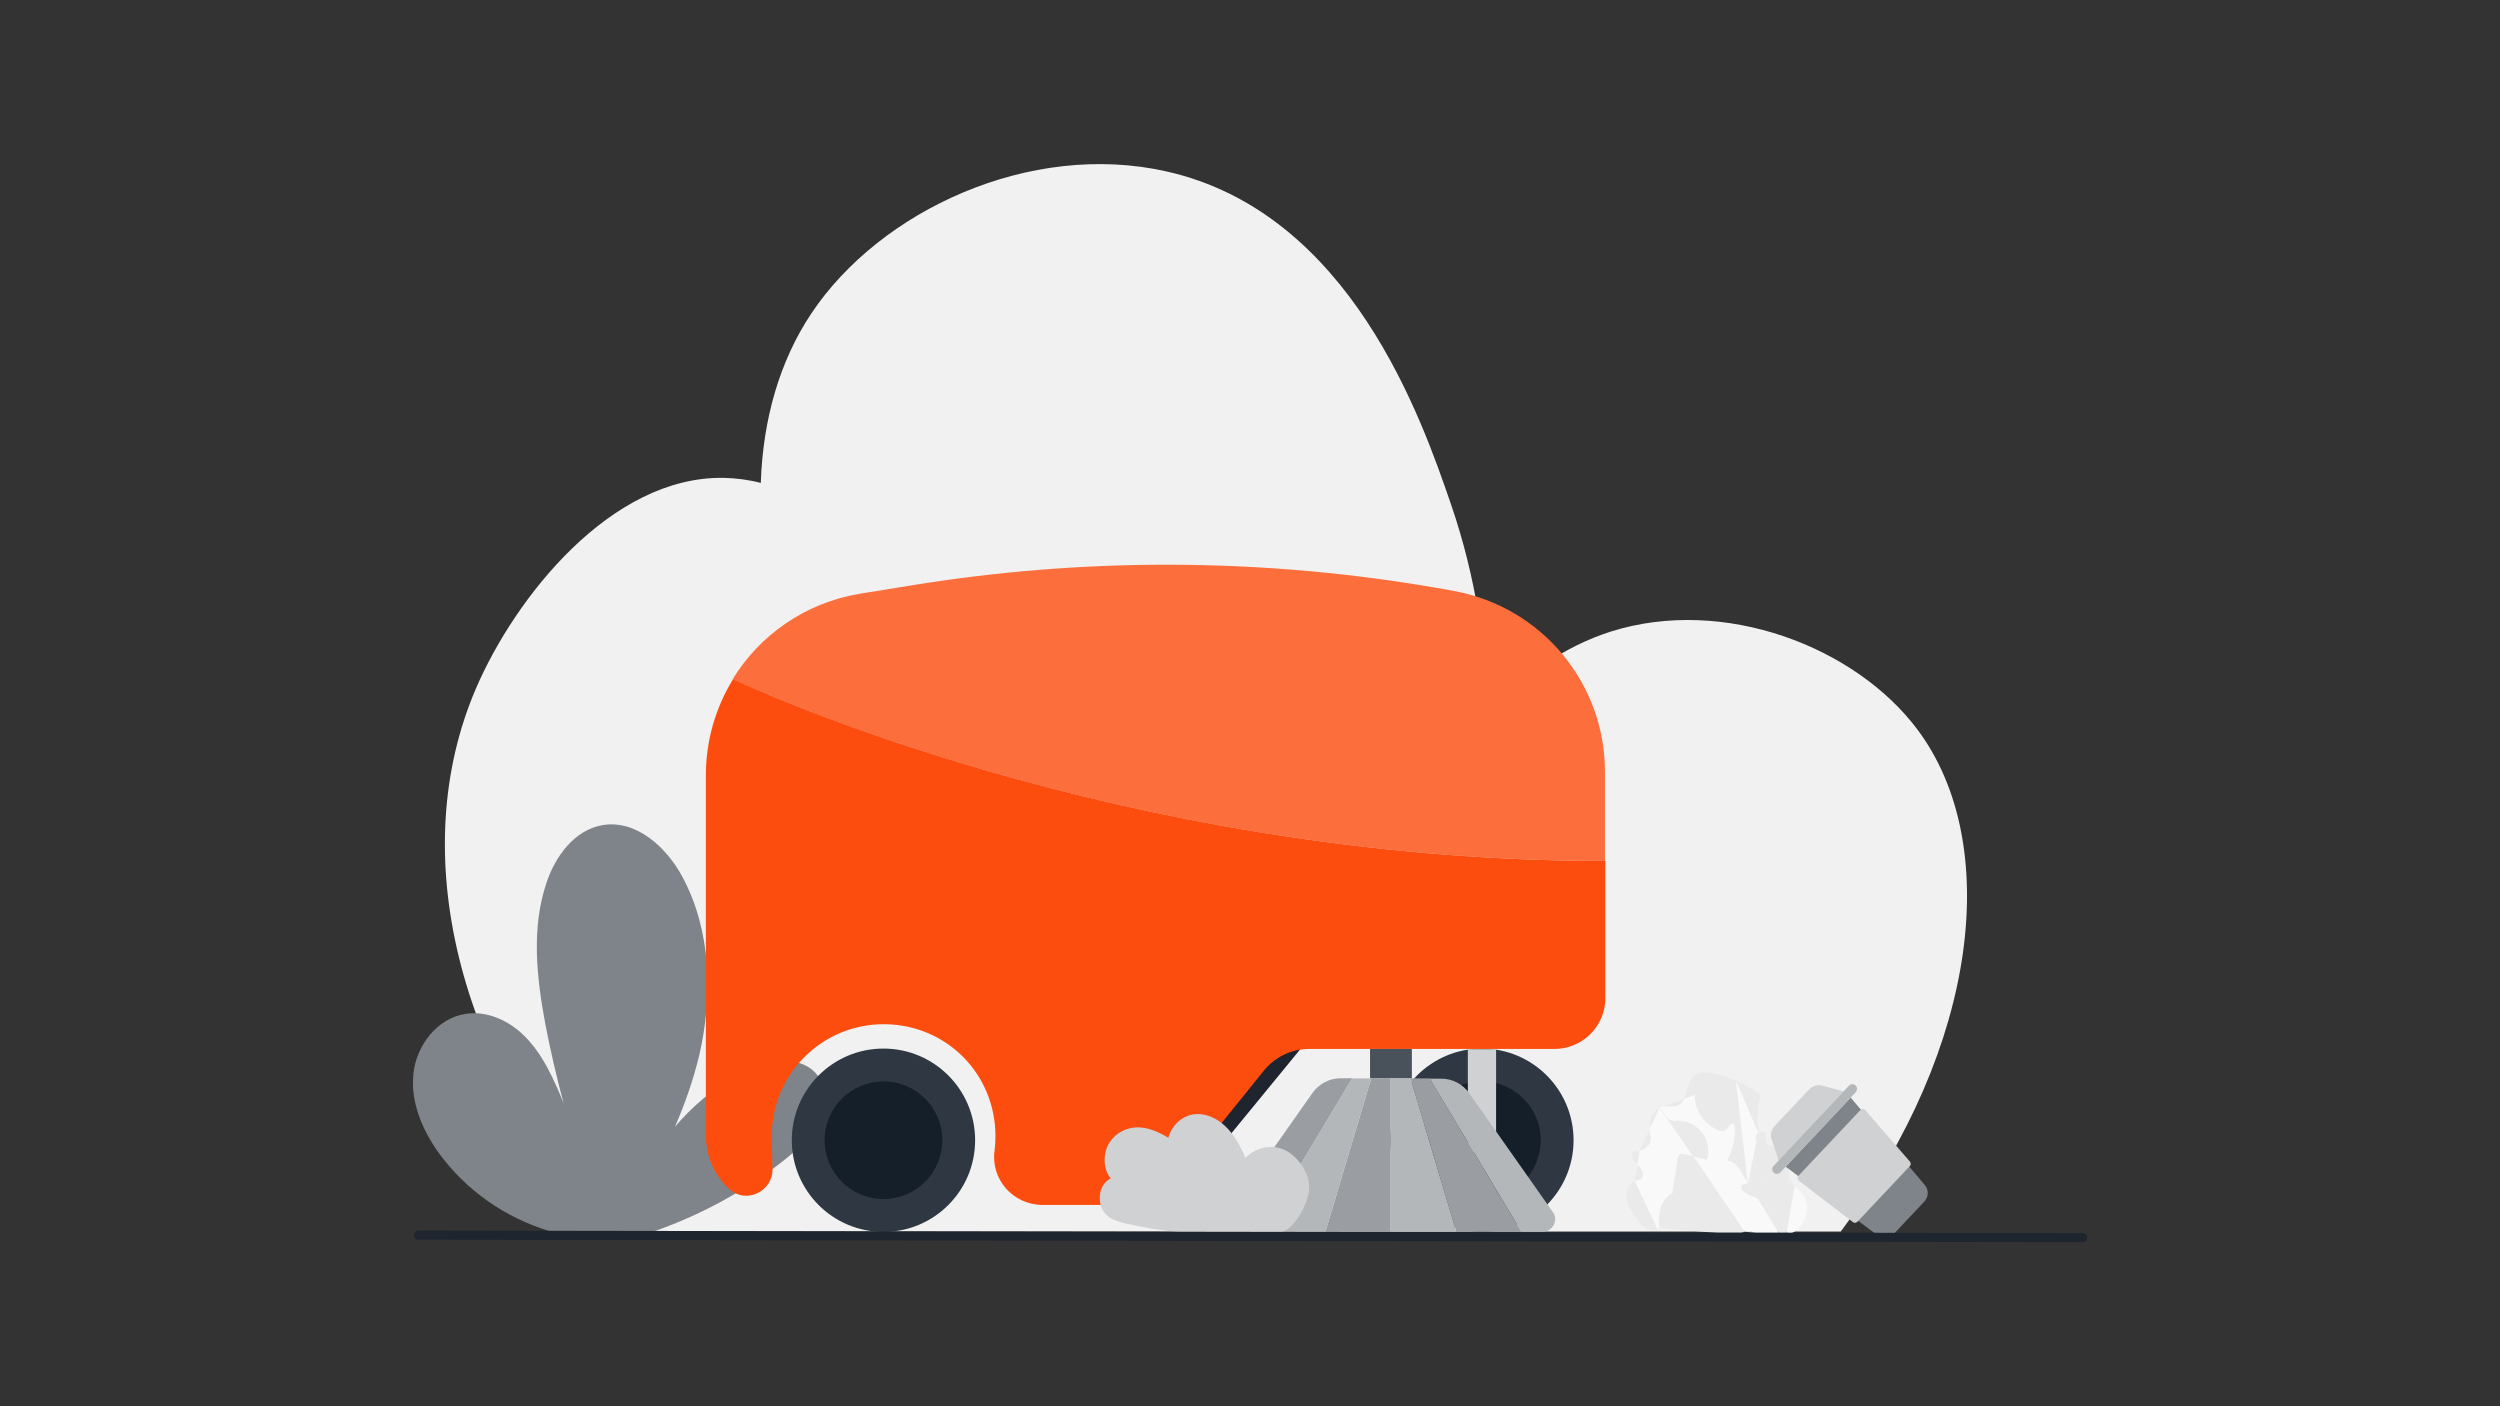 <?xml version="1.0" encoding="utf-8"?>
<!-- Generator: Adobe Illustrator 25.3.1, SVG Export Plug-In . SVG Version: 6.00 Build 0)  -->
<svg version="1.1" id="Layer_1" xmlns="http://www.w3.org/2000/svg" xmlns:xlink="http://www.w3.org/1999/xlink" x="0px" y="0px"
	 viewBox="0 0 1920 1080" style="enable-background:new 0 0 1920 1080;" xml:space="preserve">
<rect x="0" y="0" width="1920" height="1080" fill="#333333" stroke="none"/>
<style type="text/css">
	.st0{fill:#F1F1F1;}
	.st1{fill:#7F848A;}
	.st2{fill:#1F252E;}
	.st3{fill:#FC6E3B;}
	.st4{fill:#2F3842;}
	.st5{fill:#141F2A;}
	.st6{fill:#FC4D0F;}
	.st7{fill:#CFD1D2;}
	.st8{fill:#49525A;}
	.st9{fill:none;stroke:#CB5029;stroke-width:0.8;stroke-miterlimit:10;}
	.st10{fill:#B4B7BA;}
	.st11{fill:#9A9EA2;}
	.st12{fill:#EAEAEA;}
	.st13{fill:#F9F9F9;}
</style>
<g>
	<g>
		<path class="st0" d="M1413.7,945.8h-946C350.9,815.4,311.4,654.4,365.6,528.6c30.1-69.9,103.7-163,190.1-161.6
			c9.5,0.2,19.1,1.4,28.6,3.9c1.6-48.9,14.5-93.7,38.7-130c52.7-79.2,168-132.8,272.6-109.3c141.6,31.7,196.1,189.8,218.8,255.8
			c19.4,56.6,27.2,111.6,27.5,162.8c26.3-30.8,59-53.6,95.3-65.2c86.7-27.3,188,11.6,235.7,75.7
			C1537.1,647,1520.8,802.1,1413.7,945.8z"/>
	</g>
	<path class="st1" d="M628.6,826.8c-13.5-18.9-43.6-12.6-63.8-0.7c-17.5,10.5-33.3,23.8-46.4,39.2c7.7-17.7,14-35.9,18.6-54.7
		c10.5-45.7,9.3-95.7-12.8-137c-12.3-23-35.6-44.3-61.5-39.9c-21.4,3.7-36.1,23.7-42.9,44c-11.9,34.9-7.7,73.1-0.9,109.2
		c3.9,20.3,8.6,40.5,14,60.6c-1.4-3.5-2.8-7.2-4.4-10.7c-6.7-15.1-14.2-30-26.1-41.5c-11.7-11.6-28.6-19.3-45-16.6
		c-21.7,3.3-37.7,24.4-39.9,45.9c-2.3,21.6,6.7,42.9,19.3,60.6c20.9,28.9,51.2,50.1,85.9,60.5h54.7l25.4-0.2
		c37.1-13,71.8-32.2,102.3-56.8C624,872.9,642.6,846.6,628.6,826.8z"/>
	<g>
		<g>
			<g>
				<path class="st2" d="M879.7,941.4L879.7,941.4c-2.6-2.1-3.2-6-1.1-8.6l114.1-139.1c2.1-2.6,6-3.2,8.6-1.1l0,0
					c2.6,2.1,3.2,6,1.1,8.6L888.3,940.4C886.1,943,882.3,943.5,879.7,941.4z"/>
			</g>
			<path class="st3" d="M562.7,521.6L562.7,521.6c4.6,2.1,294.5,139.6,669.9,139.6v-68.5c0-68.2-48.7-126.5-115.8-138.8
				c-73.1-13.5-147-20.2-221-20.2c-65.4,0-130.7,5.3-195.4,15.8l-40.1,6.5C618.6,462.9,583.5,487.6,562.7,521.6z"/>
			<circle class="st4" cx="678.5" cy="875.7" r="70.4"/>
			<circle class="st5" cx="678.5" cy="875.7" r="45.2"/>
			<circle class="st4" cx="1138.1" cy="875.7" r="70.4"/>
			<circle class="st5" cx="1138.1" cy="875.7" r="45.2"/>
			<path class="st6" d="M592.7,872.5c0-47.8,39.1-86.6,87.3-85.9c47.3,0.7,84.5,38.5,84.5,85.9c0,3.9-0.2,7.5-0.7,11.2
				c-3,22.3,14.5,41.7,37,41.7h68c11.7,0,23-5.3,30.3-14.5l71.7-88.8c8.4-10.3,21-16.5,34.5-16.5h188.5c21.6,0,39.1-17.5,39.1-39.1
				V661.2c-375.3,0-665.3-137.5-669.9-139.6l0,0c-13.3,21.6-20.9,47-20.9,73.8v276.1c0,17,7,32.2,18.6,42.2
				c12.8,11,32.6,1.2,32.6-15.6L592.7,872.5z"/>
			<path class="st7" d="M1138.1,887.1L1138.1,887.1c6,0,10.9-4.9,10.9-10.9v-70.4h-21.7v70.4
				C1127.2,882.2,1132.2,887.1,1138.1,887.1z"/>
			<rect x="1052.2" y="805.6" class="st8" width="32.1" height="22.6"/>
		</g>
		<g>
			<path class="st10" d="M1184.7,946h-16.3L1098,828.4h8.8c8.6,0,16.8,4.2,21.7,11.4l64.1,91.1C1197.2,937,1192.4,946,1184.7,946z"
				/>
			<polygon class="st11" points="1168.4,946 1118.5,946 1083.3,828.2 1098,828.2 			"/>
			<polygon class="st10" points="1118.5,946 1067.8,946 1067.8,828.2 1083.3,828.2 			"/>
			<polygon class="st11" points="1067.8,828.2 1067.8,946 1017.9,946 1053.1,828.2 			"/>
			<polygon class="st10" points="1053.1,828.2 1017.9,946 968,946 1038.4,828.2 			"/>
			<path class="st11" d="M1038.4,828.2L968,945.8h-16.3c-7.7,0-12.3-8.8-7.9-15.2l64.1-91.1c5.1-7.2,13.1-11.4,21.7-11.4h8.8V828.2z
				"/>
		</g>
		<path class="st7" d="M986.3,883c-9.8-4.4-21.8-2-29.8,6.4c-3.8-9.4-8.8-18.2-15.6-24.6c-6.8-6.4-15.6-10.2-24.2-9
			s-16.8,8.2-19.4,18c-7.4-4.4-15.4-8-23.6-8c-8.2,0-16.8,4-21.8,12s-4.8,20.4,1.2,27.2c-4.2,2-7.4,6.4-8.2,11.6
			c-0.8,5.2,0.2,10.8,3.4,14.8c3.6,4.8,9.4,6.4,14.6,7.8c7.6,1.8,15.2,3.4,22.8,4.6c27,4.2,54.2,4.4,81.3,4.6c7.4,0,15,0,21.4-4.2
			c8-5.2,17.2-21.6,17-33C1005.3,899.2,995.3,887,986.3,883z"/>
	</g>
	<g>
		<g>
			<path class="st12" d="M1357.1,879c-1.9-0.7-3.7-1.8-4.9-3.3s-1.6-3.7-1.9-5.6L1357.1,879z"/>
			<path class="st12" d="M1374.5,905.3l-17.3-26.3c4.2,1.6,9.5,1.9,12.8,5.1C1375.2,889.4,1371.9,898.5,1374.5,905.3z"/>
			<path class="st12" d="M1378.2,910.7c-1.6-1.8-2.8-3.3-3.7-5.6L1378.2,910.7z"/>
			<path class="st12" d="M1343.1,945.4c1.8,0.2,3.3,0.9,4.9,1.6l-8.2-1.2C1340.8,945.4,1342.1,945.3,1343.1,945.4z"/>
			<path class="st12" d="M1367.8,950c-6.1,1.1-13,0-18.7-2.5c-0.4-0.2-0.7-0.4-1.1-0.4L1367.8,950z"/>
			<path class="st13" d="M1378.2,910.7c2.5,2.6,5.3,5.1,7.2,8.2c5.4,8.6,1.4,21-7,26.8c-2.1,1.4-4.4,2.5-6.8,3.2"/>
			<path class="st12" d="M1378.2,910.7l-6.7,38.4c-1.2,0.4-2.5,0.5-3.7,0.9c-1.9-3.7-3.9-7.5-4.9-11.6c-1.2-4.4-1.9-9.3-4.9-12.8
				c-2.3-2.5-5.3-3.9-8.4-5.1l-7.4-11.7c0.7,1.1,1.6,1.9,2.6,2.8c2.1,1.8,5.4,2.8,7.4,1.1c0.9-0.9,1.4-2.1,2.1-3
				c0.7-1.1,1.8-1.8,2.8-2.3l-5.1,0.5c0.2-6-2.1-11.7-6-16.1l0.7-3.5c1.4-0.2,2.8-0.2,4-0.4c0.7-2.8-0.4-5.4-1.4-8.1
				c-0.2-0.5-0.4-1.2-0.5-1.8l1.6-7.9c0.2,2.1,0.7,4,1.9,5.6c1.2,1.8,3,2.6,4.9,3.3l17.3,26.3l0,0
				C1375.4,907.4,1376.6,909.2,1378.2,910.7z"/>
			<path class="st12" d="M1276.2,850.3l17.2-6.1c-1.1,2.3-2.6,4.2-4.9,5.1C1284.6,850.8,1280.2,849.2,1276.2,850.3z"/>
			<path class="st12" d="M1332.8,829.8l-31.4,11.4l-8.1,3c2.6-5.6,2.8-13.5,7.5-17.7c4.4-3.9,10.9-3.2,16.5-1.8
				C1322.6,825.9,1327.7,827.7,1332.8,829.8z"/>
			<path class="st12" d="M1332.8,829.8c6.8,3,13.3,6.5,19.3,10.7c-2.1,9.1-2.6,18.6-1.9,27.9c0,0.5,0,1.1,0.2,1.6"/>
			<path class="st12" d="M1339.8,945.8l-4.4,2.5C1336.8,947,1338.2,946.3,1339.8,945.8z"/>
			<path class="st12" d="M1268.1,876c-0.7,4.4-4.7,6.8-8.9,7.7l8.1-17C1267.6,869.9,1268.5,873.1,1268.1,876z"/>
			<path class="st12" d="M1275,850.8l-7.5,15.9c-0.2-1.2-0.2-2.5-0.2-3.7C1267.6,858.2,1270.1,852.7,1275,850.8z"/>
			<path class="st13" d="M1300.4,888.1c-1.9-0.5-3.9-1.1-5.8-1.4c-1.6-0.4-3.7-0.7-4.9,0.4c-0.9,0.9-1.1,1.9-1.2,3.2
				c-0.5,3-0.9,5.8-1.4,8.6c-0.9,4.9-1.6,10-2.5,14.9c-0.2,0.9-0.2,1.8,0.2,2.5c-5.4,2.5-8.9,8.1-10.2,13.8
				c-0.9,4.4-0.7,8.8-0.4,13.1c-0.5,0.2-1.1,0.4-1.8,0.5l-17.3-36.8c0.4-0.2,0.9-0.4,1.2-0.5c1.1-0.4,2.3-0.4,3.3-1.1
				c3.7-2.3,0.9-7.7-2.1-10.7l-0.4-0.4l1.6-10.3c4-0.9,8.2-3.5,8.9-7.7c0.5-3-0.4-6.1-0.7-9.3l0,0l7.5-15.9L1300.4,888.1z"/>
			<path class="st12" d="M1297.6,945.1l-23.1-1.8c4-1.6,7.9-4,12.1-4C1290.9,939.3,1294.4,941.8,1297.6,945.1z"/>
			<path class="st12" d="M1259.2,883.9l-1.6,10.3c-1.6-1.6-3.5-3.9-3.9-6c-0.9-4.2,1.1-3.9,4.2-4.2
				C1258.3,884.1,1258.7,883.9,1259.2,883.9z"/>
			<path class="st12" d="M1260.1,905.5c-1.1,0.7-2.3,0.7-3.3,1.1c-0.5,0.2-0.9,0.4-1.2,0.5l2.1-12.8l0.4,0.4
				C1260.9,897.6,1263.7,903.2,1260.1,905.5z"/>
			<path class="st12" d="M1255.5,907.1c-4.7,2.3-7.2,8.4-6.3,13.7c0.9,5.8,4.6,10.9,8.1,15.6c2.6,3.5,5.6,7.2,9.8,8.1
				c1.9,0.4,3.9,0,5.8-0.5"/>
			<path class="st12" d="M1350.3,869.9l-1.6,7.9c-0.5-2.1-0.9-4.4,0.2-6.3C1349.1,870.8,1349.6,870.3,1350.3,869.9z"/>
			<path class="st12" d="M1350.7,887.8c-1.4,0.2-2.8,0.2-4,0.4l2.1-10.3c0.2,0.7,0.4,1.2,0.5,1.8
				C1350.1,882.2,1351.4,885,1350.7,887.8z"/>
			<path class="st12" d="M1351.7,907.8c0,0.5,0,0.9,0,1.4c-1.6-0.5-3.3-0.9-5.1-0.9c-1.4,0-3,0.2-4.4,0.5l3.5-17.2
				C1349.8,896,1352.1,902,1351.7,907.8z"/>
			<path class="st12" d="M1349.4,920.6c-4-1.4-8.4-2.8-11.4-5.8c-0.9-0.9-1.6-1.9-1.2-3.2c0.4-0.9,1.2-1.4,1.9-1.8
				c1.1-0.5,2.3-0.9,3.3-1.1L1349.4,920.6z"/>
			<path class="st12" d="M1367.8,950l-18.4-29.4c3.2,1.2,6.3,2.6,8.4,5.1c3,3.5,3.7,8.4,4.9,12.8
				C1364,942.5,1365.7,946.3,1367.8,950z"/>
			<path class="st12" d="M1350.3,869.9c1.8-1.1,4.4-1.1,5.3,0.9l1.8,8.2L1350.3,869.9z"/>
			<path class="st13" d="M1350.3,869.9c-0.7,0.4-1.2,0.9-1.4,1.6c-1.1,1.9-0.7,4.2-0.2,6.3l-2.1,10.3l-0.7,3.5l-3.5,17.2l-9.3-79
				L1350.3,869.9z"/>
			<path class="st12" d="M1342.2,908.8c-2.1-2.8-3.5-6-5.3-8.9c-2.5-4-6.1-7.9-10.9-8.1c4.9-8.4,6.8-18.2,5.8-27.9
				c-1.2-1.1-3-0.2-4,1.1c-1.1,1.2-1.6,2.8-3,3.5c-1.6,0.9-3.7,0.5-5.4-0.2c-10.7-4.2-18.2-15.2-18-26.8v-0.2c0-3.2,1.1-6.5,3.7-8.1
				c1.4-0.9,3.2-1.1,4.9-1.2c7.7-0.7,15.2-1.4,23-2.1L1342.2,908.8z"/>
			<path class="st12" d="M1357,907.2c-1.1,0.4-2.1,1.2-2.8,2.3c-0.7,1.1-1.2,2.3-2.1,3c-1.9,1.8-5.3,0.9-7.4-1.1
				c-1.1-0.9-1.8-1.8-2.6-2.8l4.4-0.5l5.3-0.5L1357,907.2z"/>
			<path class="st12" d="M1300.4,888.1l-6,4.7l-7.4,6c0.4-2.8,0.9-5.8,1.4-8.6c0.2-1.1,0.4-2.3,1.2-3.2c1.2-1.2,3.2-0.9,4.9-0.4
				C1296.5,887.1,1298.4,887.6,1300.4,888.1z"/>
			<path class="st12" d="M1287.2,898.8l-2.3,17.3c-0.4-0.7-0.4-1.6-0.2-2.5C1285.6,908.6,1286.3,903.7,1287.2,898.8z"/>
			<path class="st12" d="M1310.9,890.8c-3.5-0.9-7-1.8-10.5-2.6l-25.4-37.3c1.2,1.8,2.5,3.7,3.7,5.4c0.9,1.4,1.9,2.6,3.2,3.5
				c2.3,1.4,5.1,1.1,7.5,1.1c7.2,0.2,14.2,3.9,18.2,9.8C1311.9,876.2,1313.2,884.1,1310.9,890.8z"/>
			<path class="st13" d="M1367.8,950l-19.8-3c-1.6-0.7-3.2-1.4-4.9-1.6c-1.2-0.2-2.3,0-3.3,0.4l-39.4-57.6c3.5,0.9,7,1.8,10.5,2.6
				c2.3-6.8,1.1-14.5-3.2-20.5c-4.2-5.8-11.2-9.6-18.2-9.8c-2.6,0-5.4,0.4-7.5-1.1c-1.4-0.9-2.3-2.1-3.2-3.5
				c-1.2-1.8-2.5-3.5-3.7-5.4l1.2-0.4c4-1.1,8.4,0.5,12.3-1.1c2.5-1.1,3.9-2.8,4.9-5.1l8.1-3v0.2c-0.2,11.6,7.4,22.6,18,26.8
				c1.8,0.7,3.7,1.2,5.4,0.2c1.4-0.7,1.9-2.3,3-3.5c1.1-1.2,2.8-2.1,4-1.1c1.2,9.6-0.9,19.4-5.8,27.9c4.7,0.2,8.4,4,10.9,8.1
				c1.8,3,3.2,6.1,5.3,8.9c-1.2,0.2-2.3,0.7-3.3,1.1c-0.9,0.4-1.8,0.9-1.9,1.8c-0.4,1.1,0.4,2.3,1.2,3.2c3,3,7.4,4.2,11.4,5.8
				L1367.8,950z"/>
			<path class="st12" d="M1284.9,916.2l-10.5,27.2c-0.4-4.4-0.5-8.9,0.4-13.1C1276,924.2,1279.5,918.6,1284.9,916.2z"/>
			<path class="st12" d="M1339.8,945.8c-1.6,0.5-3,1.4-4.4,2.5l-38-3.2c-3.2-3.3-6.5-5.8-10.9-6c-4.2,0-8.2,2.5-12.1,4l10.3-27.2
				c0.2-0.2,0.5-0.2,0.9-0.4c6.1-2.3,13-0.2,19.3-1.6c1.1-0.2,2.1-0.7,2.8-1.6c1.6-1.9,0-4.7-1.8-6.7c-3.7-4.4-7.5-8.9-11.6-13.1
				l6-4.7L1339.8,945.8z"/>
			<path class="st12" d="M1307.9,912.5c-0.7,0.9-1.8,1.2-2.8,1.6c-6.3,1.4-13.1-0.5-19.3,1.6c-0.4,0.2-0.5,0.2-0.9,0.4l2.3-17.3
				c0.7-0.5,1.2-1.2,1.6-2.1c0.9-2.3,1.4-5.8,3.9-5.3c0.7,0.2,1.2,0.7,1.8,1.2c0,0.2,0.2,0.2,0.4,0.4c4,4.2,7.9,8.6,11.6,13.1
				C1307.7,907.8,1309.3,910.6,1307.9,912.5z"/>
		</g>
		<g>
			<path class="st1" d="M1477.9,922.8l-23.3,24.7c-3.3,3.5-8.8,4-12.8,1.1l-70.4-52.6l49.9-53.1l56.9,67.1
				C1481.4,913.7,1481.2,919.3,1477.9,922.8z"/>
			<path class="st7" d="M1362.9,864.8l26.6-28.2c2.6-2.8,6.5-3.9,10.2-2.8l16.3,4.4l-49.9,53.1l-5.4-15.9
				C1359.4,871.7,1360.3,867.6,1362.9,864.8z"/>
			<path class="st10" d="M1425.3,838.7l-58,61.7c-1.4,1.4-3.5,1.6-5.1,0.2l0,0c-1.4-1.4-1.6-3.5-0.2-5.1l58-61.7
				c1.4-1.4,3.5-1.6,5.1-0.2l0,0C1426.5,835,1426.5,837.1,1425.3,838.7z"/>
			<path class="st7" d="M1466.8,895.5l-40.3,42.8c-0.9,0.9-2.3,1.1-3.3,0.4l-41.7-31.9c-1.2-0.9-1.2-2.6-0.4-3.7l47.7-50.6
				c1.1-1.1,2.6-1.1,3.7,0l34.3,39.6C1467.7,893.2,1467.7,894.6,1466.8,895.5z"/>
		</g>
	</g>
	<g>
		<g>
			<path class="st2" d="M1599.5,954l-1278-1.9c-1.9,0-3.5-1.4-3.5-3.5c0-1.9,1.4-3.5,3.5-3.5l1278,1.9c1.9,0,3.5,1.4,3.5,3.5
				C1603,952.4,1601.4,954,1599.5,954z"/>
		</g>
	</g>
</g>
</svg>
